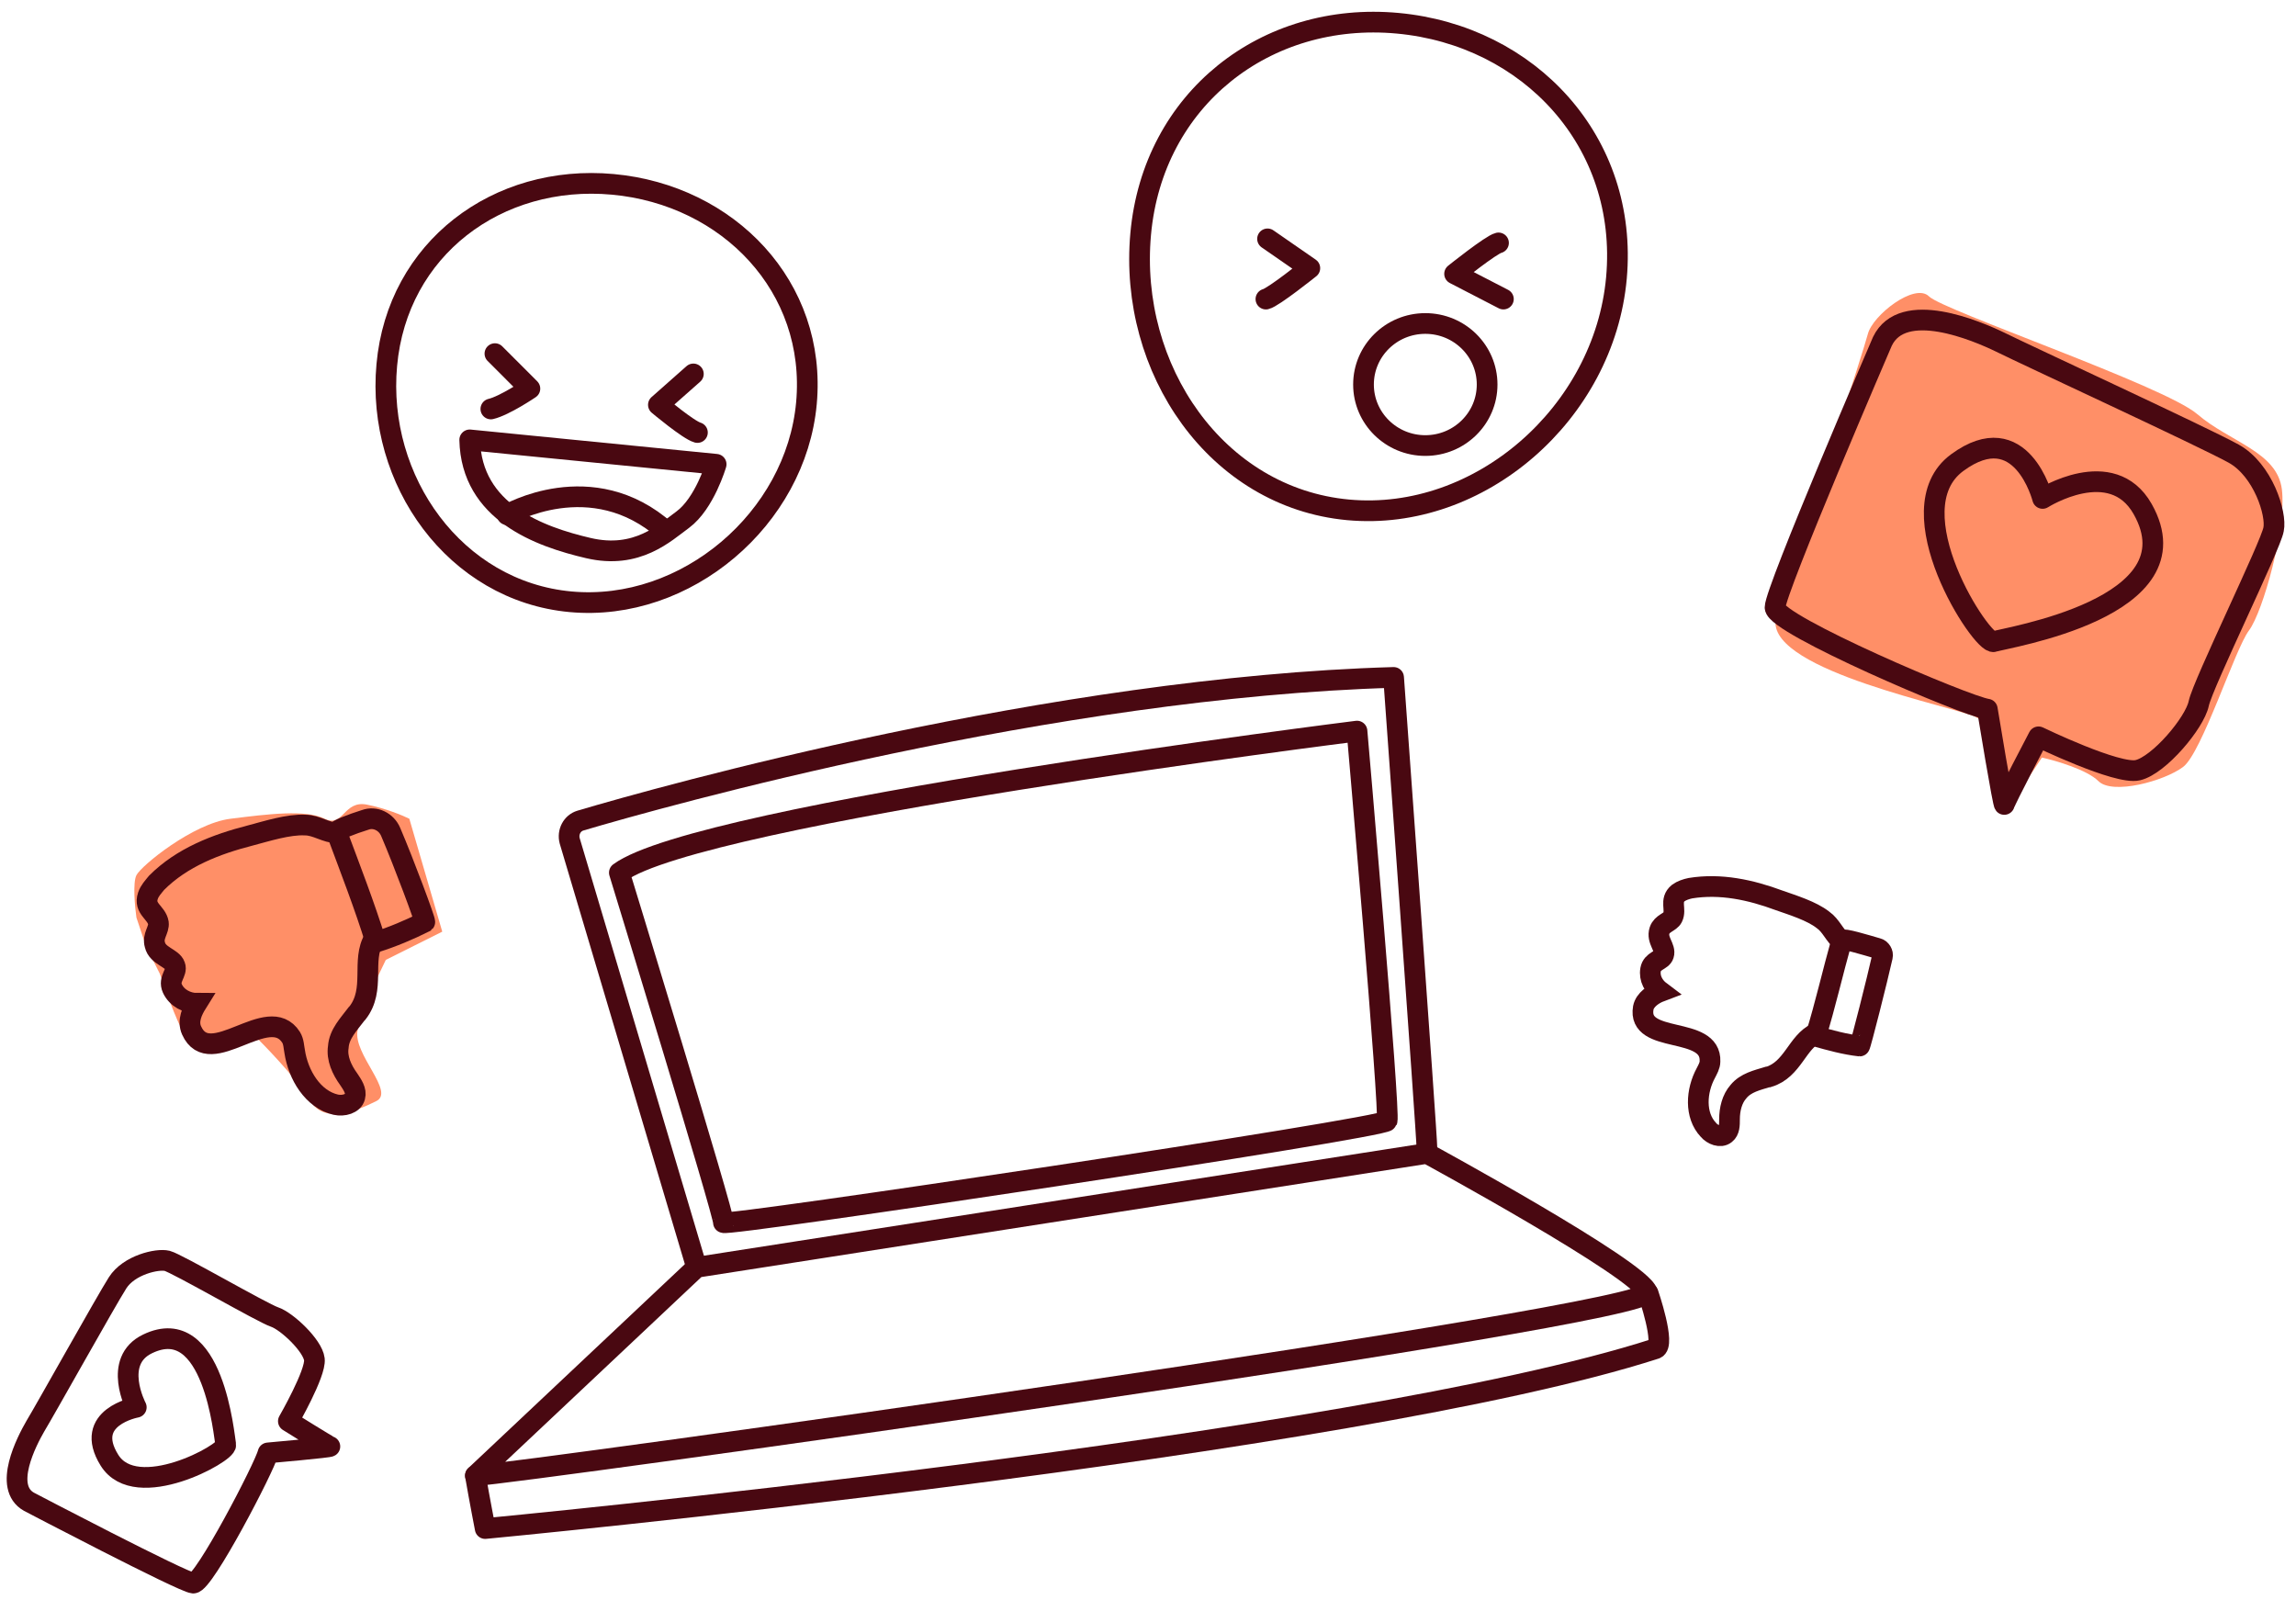 <svg width="244" height="170" viewBox="0 0 244 170" fill="none" xmlns="http://www.w3.org/2000/svg">
<path d="M14.498 93.001C14.098 93.801 14.332 96.335 14.498 97.501L15.5 100.5L17 103.5C17.667 105.5 19.2 109.7 20 110.5C20.8 111.3 25.333 110.833 27.5 110.5C28.833 111.833 31.8 115 33 117C34.5 119.5 38 118 40 117C42 116 37.5 112 38 109.5C38.4 107.5 40.167 103.667 41 102L47 99L43.5 87.001C42.833 86.668 41 85.902 39 85.502C36.5 85.002 36.5 88.001 34.5 87.001C32.5 86.001 28.5 86.501 24.5 87.001C20.5 87.501 14.998 92.001 14.498 93.001Z" fill="#FF8F67"/>
<path d="M198.499 35.496C198.099 37.096 191.999 55.83 188.999 64.996C185.999 70.493 204.999 74.5 209.499 76C213.099 77.2 213.333 83.5 212.999 86.5L216.999 80.5C218.499 80.833 221.799 81.8 222.999 83C224.499 84.5 229.999 83 231.999 81.5C233.999 80 237.499 69 238.999 67C240.499 65 242.999 56 242.499 52C241.999 48 236.999 47 233.499 44C229.999 41 206.499 32.996 204.999 31.496C203.499 29.996 198.999 33.496 198.499 35.496Z" fill="#FF8F67"/>
<path d="M39.758 99.743C38.365 102.064 39.943 105.128 37.994 107.635L37.901 107.728C37.066 108.842 36.045 109.863 35.952 111.256C35.767 112.463 36.324 113.67 37.066 114.692C37.437 115.249 37.901 115.899 37.716 116.549C37.53 117.291 36.509 117.57 35.674 117.384C33.261 116.827 31.683 114.227 31.312 111.72C31.219 111.256 31.219 110.699 30.94 110.235C28.527 106.428 22.309 113.856 20.36 109.492C19.896 108.471 20.453 107.356 20.917 106.614C19.896 106.614 18.782 106.056 18.318 105.035C17.854 104.014 18.875 103.364 18.596 102.621C18.318 101.785 16.74 101.6 16.462 100.393C16.183 99.464 16.926 98.814 16.833 98.071C16.647 96.957 15.255 96.586 15.719 95.193C15.905 94.636 16.276 94.264 16.647 93.8C19.339 91.108 22.959 89.715 26.578 88.786C28.342 88.322 30.662 87.579 32.425 87.672C33.632 87.672 34.653 88.508 35.859 88.508" stroke="#490811" stroke-width="2.2" stroke-miterlimit="10"/>
<path d="M39.946 100.114C41.709 99.557 43.473 98.814 45.143 97.978C45.236 97.885 42.916 91.664 41.524 88.415C41.06 87.3 39.853 86.743 38.832 87.115C37.347 87.579 35.676 88.229 35.769 88.415C37.254 92.407 38.739 96.214 39.946 100.114Z" stroke="#490811" stroke-width="2.2" stroke-miterlimit="10"/>
<path d="M193.046 109.769C190.971 110.72 190.539 113.66 187.946 114.438H187.86C186.736 114.784 185.526 115.043 184.749 115.995C184.057 116.773 183.798 117.897 183.798 118.934C183.798 119.54 183.798 120.145 183.366 120.491C182.847 120.923 181.983 120.577 181.551 120.058C180.081 118.502 180.254 115.908 181.291 114.006C181.464 113.66 181.724 113.228 181.724 112.795C181.896 108.904 173.945 111.066 174.636 107.089C174.809 106.224 175.76 105.619 176.451 105.359C175.76 104.841 175.241 103.976 175.414 103.025C175.587 102.074 176.624 102.074 176.797 101.469C177.056 100.69 176.019 99.912 176.365 98.875C176.624 98.096 177.489 98.01 177.748 97.491C178.18 96.626 177.402 95.675 178.353 94.897C178.699 94.638 179.217 94.465 179.649 94.379C182.847 93.86 186.045 94.551 189.07 95.675C190.539 96.194 192.527 96.799 193.737 97.751C194.601 98.356 194.947 99.393 195.725 99.999" stroke="#490811" stroke-width="2.2" stroke-miterlimit="10"/>
<path d="M192.961 110.114C194.517 110.546 196.072 110.979 197.628 111.152C197.715 111.152 199.53 103.975 200.048 101.641C200.135 101.295 199.875 100.862 199.53 100.776C198.32 100.43 195.813 99.652 195.727 99.911C194.776 103.283 193.998 106.742 192.961 110.114Z" stroke="#490811" stroke-width="2.2" stroke-miterlimit="10"/>
<path d="M50.523 156.802L74.032 134.667L151.645 122.562C151.645 122.562 174.376 134.927 175.067 137.348C175.758 139.769 54.586 156.629 50.523 156.802Z" stroke="#490811" stroke-width="2.2" stroke-miterlimit="10" stroke-linecap="round" stroke-linejoin="round"/>
<path d="M50.523 156.805C50.956 159.313 51.561 162.426 51.561 162.426C51.561 162.426 143.78 153.693 175.931 143.317C177.055 142.971 175.153 137.438 175.153 137.438" stroke="#490811" stroke-width="2.2" stroke-miterlimit="10" stroke-linecap="round" stroke-linejoin="round"/>
<path d="M74.03 134.671L60.547 89.364C60.288 88.413 60.807 87.462 61.671 87.202C70.4 84.608 111.886 73.022 148.1 71.984C148.1 71.984 151.643 120.664 151.643 122.047" stroke="#490811" stroke-width="2.2" stroke-miterlimit="10" stroke-linecap="round" stroke-linejoin="round"/>
<path d="M65.82 92.732C65.82 92.732 77.056 129.393 76.883 129.912C76.71 130.431 147.063 119.882 147.409 119.104C147.755 118.326 144.211 77.688 144.211 77.688C144.211 77.688 74.377 86.42 65.82 92.732Z" stroke="#490811" stroke-width="2.2" stroke-miterlimit="10" stroke-linecap="round" stroke-linejoin="round"/>
<path d="M85.702 42.849C84.578 55.127 72.91 65.07 60.638 63.946C48.365 62.822 39.981 51.063 41.105 38.785C42.228 26.421 52.859 18.466 65.132 19.59C77.405 20.714 86.825 30.484 85.702 42.849Z" stroke="#490811" stroke-width="2.2" stroke-miterlimit="10" stroke-linecap="round" stroke-linejoin="round"/>
<path d="M52.596 37.578L56.313 41.296C56.313 41.296 53.633 43.112 52.164 43.458" stroke="#490811" stroke-width="2.2" stroke-miterlimit="10" stroke-linecap="round" stroke-linejoin="round"/>
<path d="M73.685 39.734L69.969 43.02C69.969 43.02 73.167 45.7 74.117 45.96" stroke="#490811" stroke-width="2.2" stroke-miterlimit="10" stroke-linecap="round" stroke-linejoin="round"/>
<path d="M49.918 46.742L76.106 49.336C76.106 49.336 74.896 53.486 72.562 55.216C70.661 56.599 67.722 59.452 62.536 58.242C57.351 57.031 50.091 54.438 49.918 46.742Z" stroke="#490811" stroke-width="2.2" stroke-miterlimit="10" stroke-linecap="round" stroke-linejoin="round"/>
<path d="M53.895 54.694C53.895 54.694 62.883 49.42 70.748 56.423" stroke="#490811" stroke-width="2.2" stroke-miterlimit="10" stroke-linecap="round" stroke-linejoin="round"/>
<path d="M134.704 25.383L139.198 28.495C139.198 28.495 135.309 31.608 134.531 31.781" stroke="#490811" stroke-width="2.2" stroke-miterlimit="10" stroke-linecap="round" stroke-linejoin="round"/>
<path d="M159.768 31.779L154.582 29.098C154.582 29.098 158.471 25.985 159.249 25.812" stroke="#490811" stroke-width="2.2" stroke-miterlimit="10" stroke-linecap="round" stroke-linejoin="round"/>
<path d="M171.782 29.535C170.486 43.888 157.262 55.474 143.261 54.177C129.259 52.88 119.925 39.219 121.222 24.866C122.518 10.513 134.532 1.175 148.533 2.471C162.534 3.768 173.079 15.095 171.782 29.535Z" stroke="#490811" stroke-width="2.2" stroke-miterlimit="10" stroke-linecap="round" stroke-linejoin="round"/>
<path d="M151.471 47.345C155.099 47.345 158.039 44.441 158.039 40.86C158.039 37.278 155.099 34.375 151.471 34.375C147.843 34.375 144.902 37.278 144.902 40.86C144.902 44.441 147.843 47.345 151.471 47.345Z" stroke="#490811" stroke-width="2.2" stroke-miterlimit="10" stroke-linecap="round" stroke-linejoin="round"/>
<path d="M217.072 52.964C217.072 52.964 214.825 44.145 207.997 49.16C201.169 54.175 210.676 68.614 211.886 68.182C213.096 67.749 233.666 64.637 227.702 54.088C224.418 48.295 217.072 52.964 217.072 52.964Z" stroke="#490811" stroke-width="2.2" stroke-miterlimit="10" stroke-linecap="round" stroke-linejoin="round"/>
<path d="M200.045 36.276C200.045 36.276 188.637 62.733 188.637 64.549C188.637 66.365 208.861 75.011 211.195 75.357C211.195 75.357 212.923 85.906 213.01 85.474C213.096 85.041 216.64 78.297 216.64 78.297C216.64 78.297 225.023 82.361 227.184 81.842C229.431 81.323 233.234 76.827 233.666 74.752C234.098 72.677 241.358 57.892 241.617 56.249C241.963 54.606 240.494 49.937 237.382 48.208C234.271 46.478 215.17 37.659 212.577 36.362C210.071 35.151 202.206 31.779 200.045 36.276Z" stroke="#490811" stroke-width="2.2" stroke-miterlimit="10" stroke-linecap="round" stroke-linejoin="round"/>
<path d="M14.483 149.543C14.483 149.543 8.778 150.581 11.631 155.163C14.483 159.746 24.163 154.385 23.99 153.521C23.817 152.656 22.694 139.427 15.693 142.799C11.89 144.615 14.483 149.543 14.483 149.543Z" stroke="#490811" stroke-width="2.2" stroke-miterlimit="10" stroke-linecap="round" stroke-linejoin="round"/>
<path d="M3.074 159.576C3.074 159.576 19.409 168.135 20.532 168.222C21.656 168.308 28.138 155.858 28.484 154.388C28.484 154.388 35.312 153.782 35.052 153.696C34.793 153.609 30.645 151.016 30.645 151.016C30.645 151.016 33.583 145.914 33.41 144.444C33.237 142.974 30.472 140.38 29.175 139.948C27.879 139.516 18.804 134.241 17.767 133.982C16.73 133.723 13.704 134.414 12.495 136.317C11.284 138.219 4.716 149.978 3.765 151.534C2.814 153.177 0.308 158.019 3.074 159.576Z" stroke="#490811" stroke-width="2.2" stroke-miterlimit="10" stroke-linecap="round" stroke-linejoin="round"/>
</svg>
